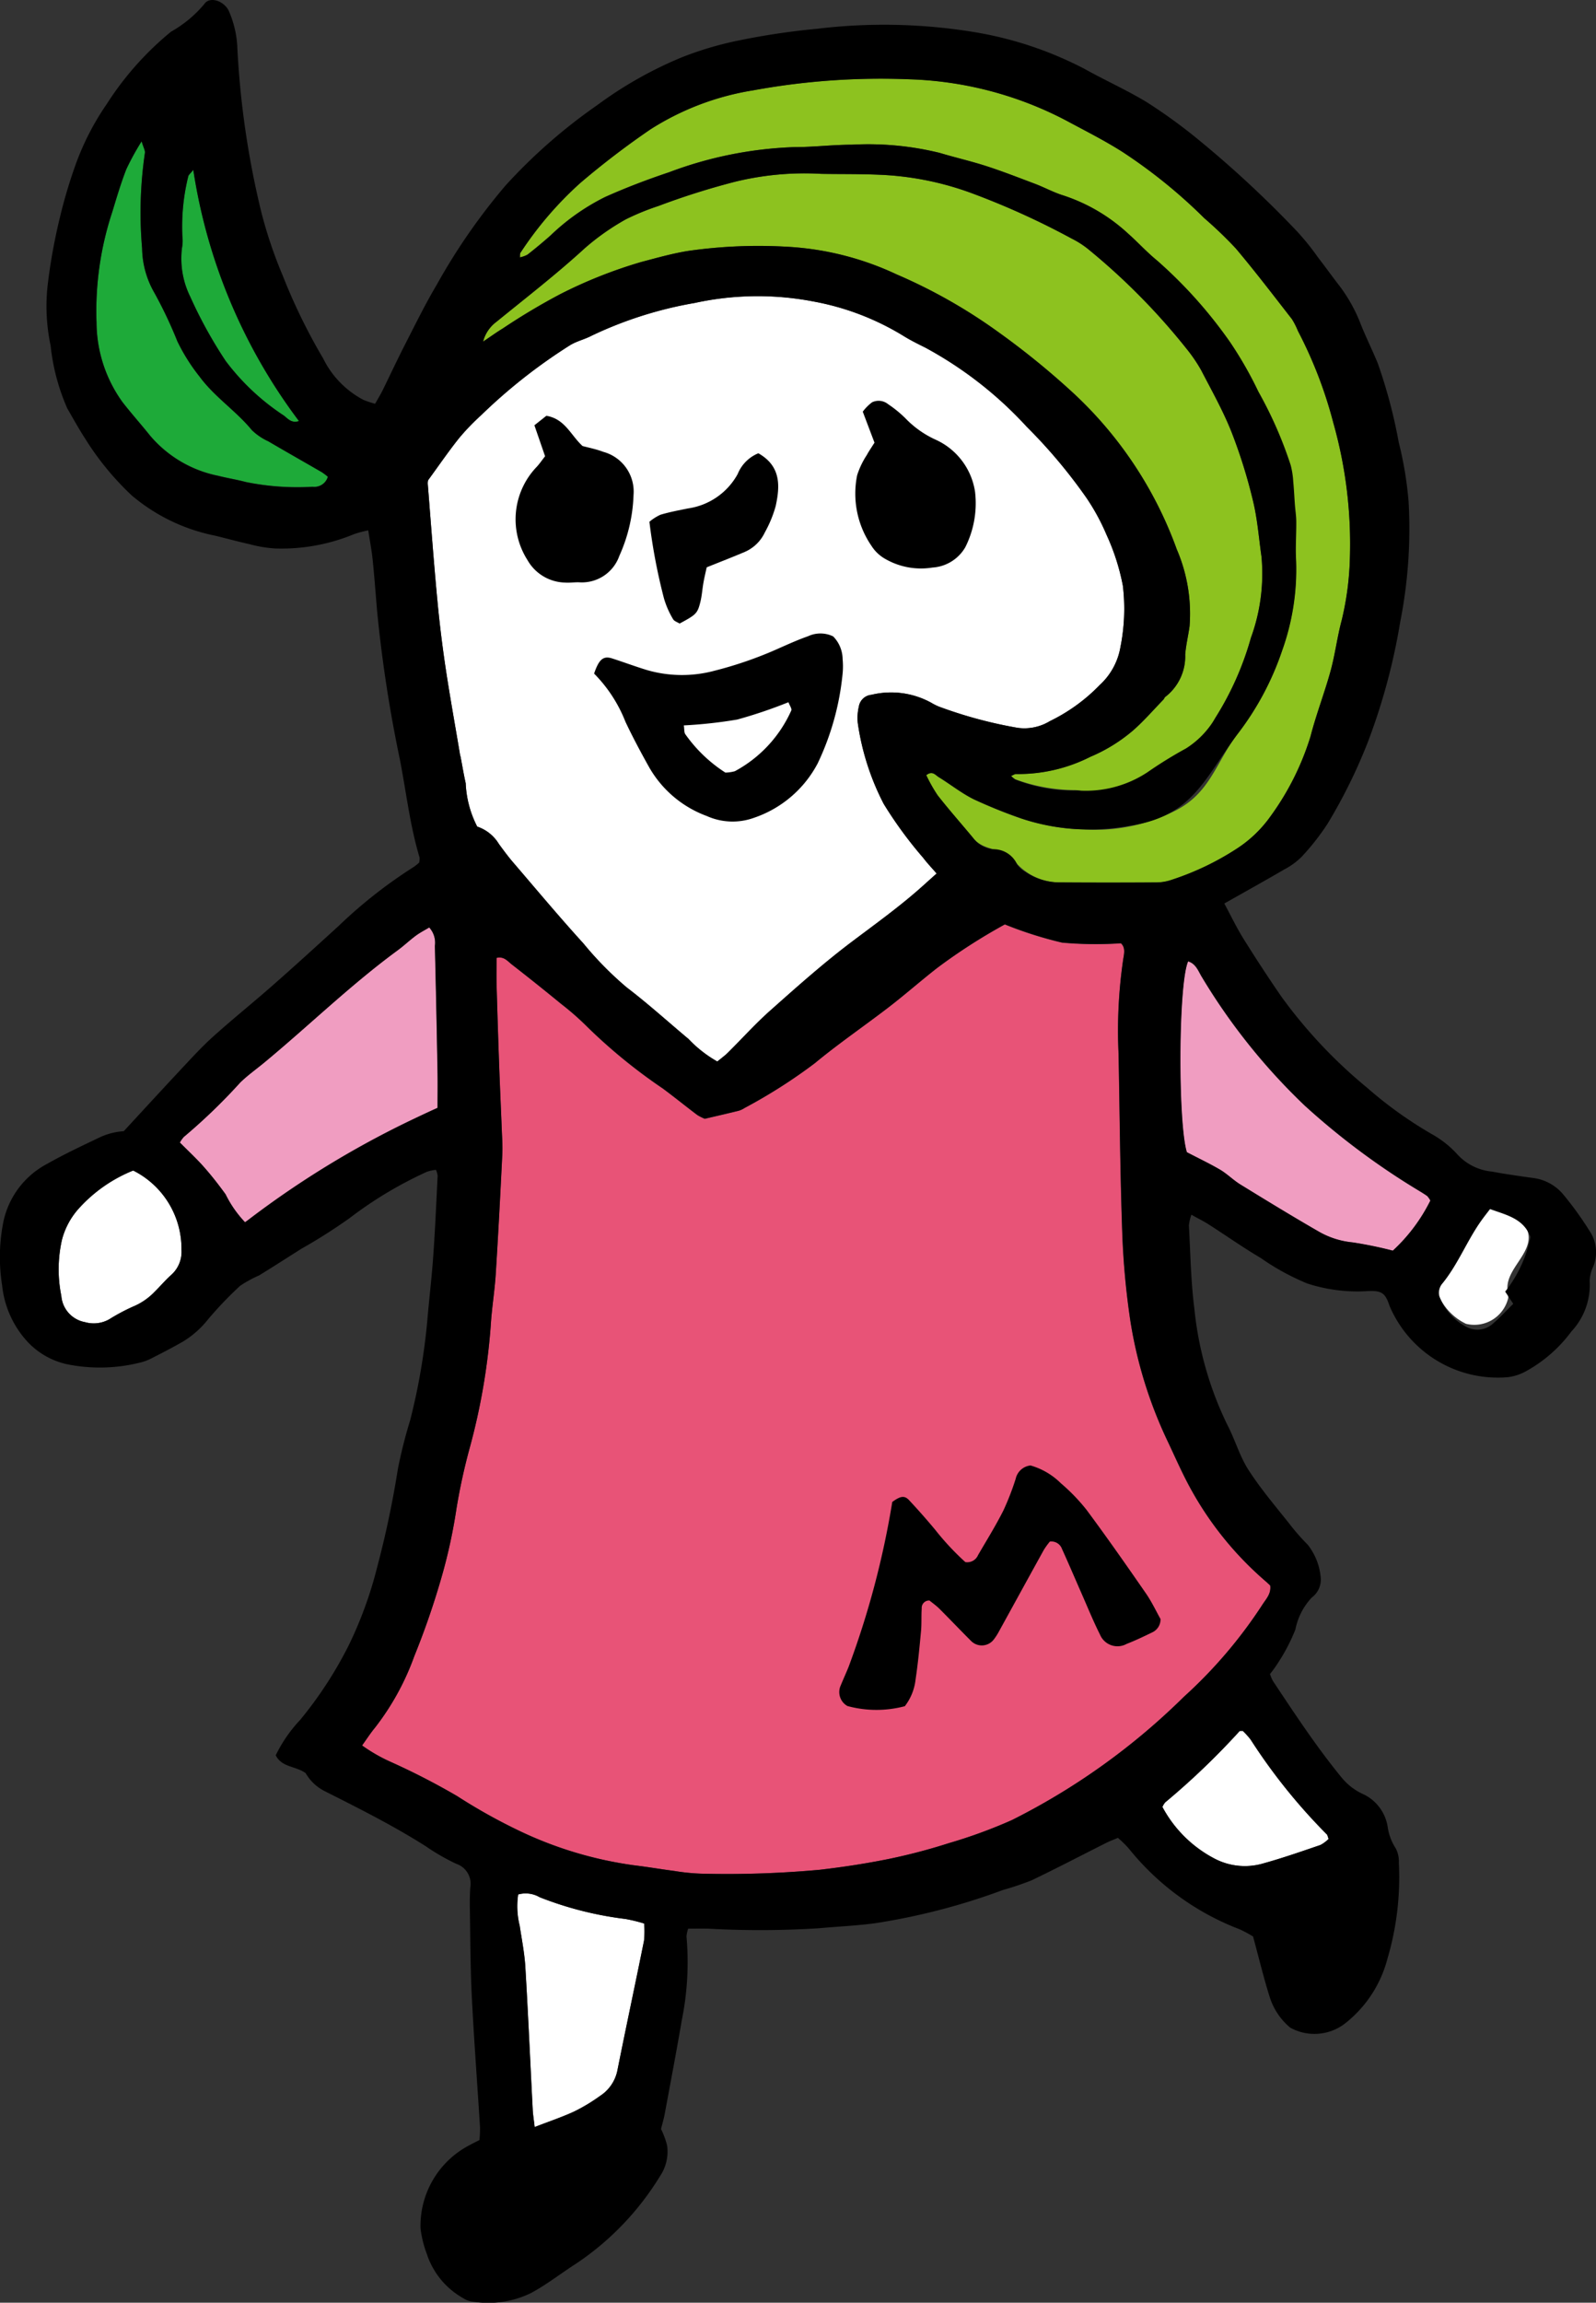 <svg id="グループ_749" data-name="グループ 749" xmlns="http://www.w3.org/2000/svg" xmlns:xlink="http://www.w3.org/1999/xlink" width="81.983" height="118.204" viewBox="0 0 81.983 118.204">
  <rect x="0" y="0" width="81.983" height="118.204" fill="#333333" stroke="none"/>
  <defs>
    <clipPath id="clip-path">
      <rect id="長方形_797" data-name="長方形 797" width="81.983" height="118.204" transform="translate(0 0)" fill="none"/>
    </clipPath>
  </defs>
  <g id="グループ_748" data-name="グループ 748" clip-path="url(#clip-path)">
    <path id="パス_4147" data-name="パス 4147" d="M26.712,13.223c.007-.085-.018-.193.025-.252A18.231,18.231,0,0,1,29.8,9.4a42.072,42.072,0,0,1,3.616-2.764,13.875,13.875,0,0,1,5.268-2,36.3,36.3,0,0,1,8.055-.567,18.53,18.53,0,0,1,8,2.1C55.719,6.7,56.72,7.2,57.664,7.8a26.828,26.828,0,0,1,4.2,3.4,20.932,20.932,0,0,1,1.615,1.548c1,1.182,1.936,2.413,2.886,3.633a3.774,3.774,0,0,1,.31.608A22.259,22.259,0,0,1,68.489,21.7a22.837,22.837,0,0,1,.851,6.978,15.111,15.111,0,0,1-.418,3.15c-.231.856-.336,1.745-.57,2.6-.311,1.132-.74,2.231-1.032,3.366a13.893,13.893,0,0,1-2.071,4.125,6.351,6.351,0,0,1-1.724,1.65,14.116,14.116,0,0,1-3.319,1.59,2.441,2.441,0,0,1-.84.145q-2.456.015-4.91-.005a3.02,3.02,0,0,1-2.387-1.156c-.628-.675-1.5-.416-2.094-1.131s-1.233-1.437-1.816-2.181a7.558,7.558,0,0,1-.586-1.036c.316-.252.477,0,.643.1.608.374,1.173.828,1.809,1.141a25.905,25.905,0,0,0,2.456.989,10.949,10.949,0,0,0,3.205.553,9.115,9.115,0,0,0,4.726-.984c1.751-.913,2.032-2.415,3.14-3.9a14.751,14.751,0,0,0,2.3-4.3,12.37,12.37,0,0,0,.717-4.565c-.2-3.211-.356-5.787-1.939-8.72a19.428,19.428,0,0,0-1.446-2.531,23.4,23.4,0,0,0-3.766-4.211c-.529-.435-.993-.948-1.507-1.4A9.028,9.028,0,0,0,54.6,10.029c-.49-.153-.948-.405-1.43-.588-.828-.316-1.656-.637-2.5-.911-.79-.256-1.6-.438-2.4-.68a15.411,15.411,0,0,0-4.522-.422c-.974,0-1.949.125-2.923.123a20.135,20.135,0,0,0-6.465,1.292c-1.112.374-2.214.791-3.284,1.27a11.261,11.261,0,0,0-2.8,1.972q-.578.511-1.188.988a2.064,2.064,0,0,1-.382.15" fill="#8dc21f"/>
    <path id="パス_4148" data-name="パス 4148" d="M24.813,17.537a1.841,1.841,0,0,1,.679-1.012c1.532-1.246,3.094-2.452,4.553-3.789a12.311,12.311,0,0,1,2.107-1.48,12.493,12.493,0,0,1,1.665-.681,38.208,38.208,0,0,1,3.93-1.242,14.991,14.991,0,0,1,4.436-.408c1.118.018,2.241,0,3.356.064a15.487,15.487,0,0,1,4.272.89,39.826,39.826,0,0,1,5.24,2.369,4.706,4.706,0,0,1,.932.613,33.7,33.7,0,0,1,5.052,5.149,7.927,7.927,0,0,1,.668,1c.54,1.043,1.122,2.074,1.554,3.162a26.943,26.943,0,0,1,1.106,3.523c.231.944.3,1.927.441,2.894a9.616,9.616,0,0,1-.545,4.153,15.517,15.517,0,0,1-1.808,4.078c-.361.551-.445,1.3-.837,1.816a10.884,10.884,0,0,1-2.145,1.7,3.319,3.319,0,0,1-1.189.652c-.971.227-2.055-.332-3.023-.428a9.17,9.17,0,0,1-3.107-.555,1.253,1.253,0,0,1-.211-.176c.113-.044.186-.1.256-.1a8.2,8.2,0,0,0,3.816-.883A8.426,8.426,0,0,0,58.2,37.5c.558-.489,1.047-1.056,1.566-1.589.038-.041.051-.112.1-.142A2.626,2.626,0,0,0,60.881,33.6c.038-.485.155-.963.223-1.447a8.333,8.333,0,0,0-.656-3.954A20.394,20.394,0,0,0,55.2,20.239a40.1,40.1,0,0,0-3.925-3.195,27.466,27.466,0,0,0-5.225-2.959,15.171,15.171,0,0,0-5.638-1.418,25.456,25.456,0,0,0-5.061.215c-.818.132-1.621.36-2.423.572A24.075,24.075,0,0,0,28.778,15.1a33.059,33.059,0,0,0-2.951,1.758c-.308.189-.6.4-1.014.676" fill="#8dc21f"/>
    <path id="パス_4149" data-name="パス 4149" d="M16.841,24.472a.723.723,0,0,1-.782.512,13.334,13.334,0,0,1-3.423-.242c-.47-.126-.953-.2-1.425-.321A6.178,6.178,0,0,1,7.72,22.37c-.464-.58-.96-1.134-1.417-1.719a7.032,7.032,0,0,1-1.343-4.1,16.167,16.167,0,0,1,.807-5.673c.227-.737.444-1.479.724-2.2a13.315,13.315,0,0,1,.785-1.429c.095.328.192.479.167.605A21.122,21.122,0,0,0,7.3,12.752a4.677,4.677,0,0,0,.632,2.283,22.222,22.222,0,0,1,1.177,2.484,9.605,9.605,0,0,0,1.136,1.806c.771,1.051,1.873,1.761,2.694,2.757a3.022,3.022,0,0,0,.842.572c.913.535,1.834,1.056,2.75,1.586a3.436,3.436,0,0,1,.308.232" fill="#1eaa39"/>
    <path id="パス_4150" data-name="パス 4150" d="M9.929,8.72a28.555,28.555,0,0,0,5.428,12.894c-.389.134-.592-.145-.776-.281a11.9,11.9,0,0,1-2.986-2.8,22.966,22.966,0,0,1-1.822-3.3,4.419,4.419,0,0,1-.424-2.508,1.977,1.977,0,0,0,.019-.6,10.782,10.782,0,0,1,.3-3.059c.012-.088.121-.164.263-.346" fill="#1eaa39"/>
    <path id="パス_4151" data-name="パス 4151" d="M18.6,89.6c.256-.355.437-.642.653-.9a13.287,13.287,0,0,0,2.023-3.672,40.41,40.41,0,0,0,1.356-3.9,27.441,27.441,0,0,0,.814-3.685,30.561,30.561,0,0,1,.7-3.189,33.013,33.013,0,0,0,1.059-6.18c.05-.887.2-1.769.257-2.656.131-2.062.236-4.125.339-6.188.02-.4-.011-.8-.026-1.2-.045-1.147-.1-2.294-.14-3.442q-.072-2.021-.129-4.043c-.012-.455,0-.911,0-1.37.377-.093.566.166.776.331q1.287,1,2.548,2.038a14.237,14.237,0,0,1,1.354,1.191,27.866,27.866,0,0,0,3.857,3.143c.6.443,1.178.913,1.773,1.362a2.316,2.316,0,0,0,.389.195c.582-.137,1.162-.269,1.739-.412a1.194,1.194,0,0,0,.311-.147,27.113,27.113,0,0,0,3.6-2.294c1.232-1.022,2.56-1.926,3.829-2.9.838-.647,1.634-1.349,2.47-2a29.353,29.353,0,0,1,3.462-2.225,20.089,20.089,0,0,0,2.942.935,19.332,19.332,0,0,0,3.021.034c.23.209.171.51.123.782a25.221,25.221,0,0,0-.244,4.9c.058,3.071.081,6.144.19,9.214a39.923,39.923,0,0,0,.424,4.54,22.444,22.444,0,0,0,1.947,6.21c.389.828.757,1.671,1.205,2.467A17.151,17.151,0,0,0,65,81.161c.086.073.167.152.246.225.06.438-.23.711-.421,1.017a24.079,24.079,0,0,1-4.01,4.695,34.686,34.686,0,0,1-8.839,6.333,25.745,25.745,0,0,1-3.227,1.18,29.658,29.658,0,0,1-3.072.809c-1.176.239-2.368.421-3.561.56a52.682,52.682,0,0,1-6.1.2,10.679,10.679,0,0,1-1.365-.137c-.682-.089-1.361-.205-2.044-.288a19.9,19.9,0,0,1-6.06-1.836,28.6,28.6,0,0,1-3.063-1.721,36.349,36.349,0,0,0-3.442-1.768A8.418,8.418,0,0,1,18.6,89.6" fill="#e85377"/>
    <path id="パス_4152" data-name="パス 4152" d="M48.11,44.84l-.687.617c-1.173,1.057-2.455,1.972-3.714,2.921-1.437,1.084-2.784,2.29-4.133,3.486-.768.681-1.458,1.451-2.189,2.174-.162.16-.349.293-.54.453a6.326,6.326,0,0,1-1.484-1.16c-1.054-.881-2.072-1.807-3.165-2.638a17.394,17.394,0,0,1-2.228-2.265c-1.236-1.355-2.413-2.765-3.608-4.157-.26-.3-.5-.628-.735-.95a2.064,2.064,0,0,0-1.114-.891,5.385,5.385,0,0,1-.592-2.229c-.1-.446-.174-.9-.261-1.348,0-.028-.019-.055-.025-.083-.25-1.5-.521-2.989-.746-4.489q-.261-1.743-.426-3.5c-.183-1.971-.33-3.945-.488-5.918a.712.712,0,0,1,.015-.215c.573-.784,1.057-1.491,1.59-2.159a11.516,11.516,0,0,1,1.132-1.175,27.857,27.857,0,0,1,4.577-3.6c.337-.206.744-.3,1.1-.483a20.262,20.262,0,0,1,5.3-1.682,15.158,15.158,0,0,1,6.078-.079A13.483,13.483,0,0,1,46.4,17.24c.365.227.752.417,1.137.609A19.914,19.914,0,0,1,52.735,21.9a26.96,26.96,0,0,1,3.084,3.672,10.931,10.931,0,0,1,1.021,1.882,11.262,11.262,0,0,1,.839,2.613,10.04,10.04,0,0,1-.128,3.168,3.426,3.426,0,0,1-1.058,1.926,9.055,9.055,0,0,1-2.562,1.856,2.524,2.524,0,0,1-1.654.345,22.574,22.574,0,0,1-4.055-1.093,2.831,2.831,0,0,1-.385-.194,4.289,4.289,0,0,0-3.076-.408.717.717,0,0,0-.644.606,2.5,2.5,0,0,0-.054.846A12.972,12.972,0,0,0,45.4,41.27a20.953,20.953,0,0,0,2.026,2.766c.2.266.435.51.689.8" fill="#fff"/>
    <path id="パス_4153" data-name="パス 4153" d="M9.235,58.644a1.447,1.447,0,0,1,.2-.282,29.343,29.343,0,0,0,2.9-2.8c.389-.376.837-.693,1.256-1.039,2.289-1.9,4.421-3.981,6.825-5.742.322-.235.613-.514.934-.752.22-.163.468-.288.692-.424a1.163,1.163,0,0,1,.293.949c.055,2.179.1,4.359.138,6.538.011.6,0,1.194,0,1.776-3.538,1.588-6.044,3.887-9.892,5.871a5.744,5.744,0,0,1-1-1.434c-.352-.485-.723-.96-1.119-1.41-.376-.425-.8-.812-1.235-1.255" fill="#f09dc1"/>
    <path id="パス_4154" data-name="パス 4154" d="M73.473,61.627a8.839,8.839,0,0,1-1.933,2.579,21.076,21.076,0,0,0-2.069-.425,4.314,4.314,0,0,1-1.709-.538c-1.365-.785-2.71-1.607-4.052-2.432-.365-.224-.673-.54-1.04-.759-.534-.317-1.1-.584-1.711-.9-.461-1.469-.445-8.665.065-9.8.407.119.527.508.708.8a31.464,31.464,0,0,0,5.3,6.617,37.334,37.334,0,0,0,5.923,4.4c.121.075.244.15.359.234a1.272,1.272,0,0,1,.159.231" fill="#f09dc1"/>
    <path id="パス_4155" data-name="パス 4155" d="M27.466,109.183c-.048-.4-.092-.651-.1-.9-.126-2.435-.233-4.872-.378-7.307-.043-.712-.184-1.42-.291-2.128a4.071,4.071,0,0,1-.077-1.6,1.422,1.422,0,0,1,1.107.142,17.941,17.941,0,0,0,4.4,1.115,7.881,7.881,0,0,1,.965.235,4.739,4.739,0,0,1-.008.881c-.447,2.22-.923,4.434-1.366,6.654a2.039,2.039,0,0,1-.892,1.314,9.029,9.029,0,0,1-1.324.794c-.615.287-1.262.5-2.033.8" fill="#fff"/>
    <path id="パス_4156" data-name="パス 4156" d="M6.84,60.087a4.488,4.488,0,0,1,2.482,4.067,1.589,1.589,0,0,1-.536,1.3c-.3.267-.556.576-.842.856a3.273,3.273,0,0,1-1.123.767,10.184,10.184,0,0,0-1.209.645,1.612,1.612,0,0,1-1.245.148A1.487,1.487,0,0,1,3.15,66.524a6.856,6.856,0,0,1,.031-2.877,3.842,3.842,0,0,1,.887-1.634A7.555,7.555,0,0,1,6.84,60.087" fill="#fff"/>
    <path id="パス_4157" data-name="パス 4157" d="M59.711,92.758a.914.914,0,0,1,.141-.233,38.332,38.332,0,0,0,3.824-3.661c.014-.015.055-.006.16-.013a3.787,3.787,0,0,1,.408.451,29.537,29.537,0,0,0,3.914,4.862c.037.035.043.1.092.231a1.666,1.666,0,0,1-.423.315c-.973.332-1.947.672-2.938.946a3.355,3.355,0,0,1-2.485-.242,6.383,6.383,0,0,1-2.693-2.656" fill="#fff"/>
    <path id="パス_4158" data-name="パス 4158" d="M78.5,63.3c.223,1.027-1.119,1.822-1.067,2.857.008.156.047.31.042.466a1.787,1.787,0,0,1-2.168,1.332,2.906,2.906,0,0,1-1.467-1.6.724.724,0,0,1,.119-.627c.845-1.02,1.306-2.275,2.08-3.335.115-.157.236-.31.4-.525.305-.394,1.89.946,2.011,1.27a1.173,1.173,0,0,1,.049.164" fill="#fff"/>
    <path id="パス_4159" data-name="パス 4159" d="M26.7,13.209l.013.015Z" fill="#fff"/>
    <path id="パス_4160" data-name="パス 4160" d="M21.531,44.28a1,1,0,0,0,.023-.257c-.5-1.656-.686-3.372-1.018-5.06a70.111,70.111,0,0,1-1.17-7.652c-.072-.858-.135-1.717-.223-2.573-.049-.478-.141-.952-.227-1.512a5.4,5.4,0,0,0-.726.192,9.759,9.759,0,0,1-4.036.738,6.545,6.545,0,0,1-1.349-.225c-.588-.13-1.169-.29-1.753-.433a9.507,9.507,0,0,1-4.286-2.067,14.534,14.534,0,0,1-2.393-2.917c-.324-.5-.617-1.03-.917-1.55A10.753,10.753,0,0,1,2.6,17.742a9.762,9.762,0,0,1-.144-3.173,29.324,29.324,0,0,1,.615-3.382,25.76,25.76,0,0,1,.836-2.8A13.546,13.546,0,0,1,5.484,5.34a15.782,15.782,0,0,1,3.3-3.712A6.2,6.2,0,0,0,10.49.214c.276-.434,1.084-.166,1.3.433a5.208,5.208,0,0,1,.395,1.664,45.169,45.169,0,0,0,1.24,8.587,23.127,23.127,0,0,0,1.1,3.253A29.774,29.774,0,0,0,16.6,18.4a4.79,4.79,0,0,0,2.069,2.127,5.21,5.21,0,0,0,.6.2c.141-.25.273-.464.384-.689.393-.8.766-1.6,1.171-2.389.523-1.021,1.029-2.053,1.614-3.039a31.456,31.456,0,0,1,3.526-5.082A27.856,27.856,0,0,1,30.674,5.4,20.418,20.418,0,0,1,35,2.952a17.264,17.264,0,0,1,2.791-.842,37.234,37.234,0,0,1,4.168-.631,28.674,28.674,0,0,1,8.149.179,18.873,18.873,0,0,1,5.6,1.877c1.047.585,2.147,1.077,3.174,1.694a27.775,27.775,0,0,1,2.372,1.692,55.231,55.231,0,0,1,5.366,4.95A12.94,12.94,0,0,1,67.7,13.209c.334.431.653.873.983,1.306a8.081,8.081,0,0,1,1.166,2c.278.721.628,1.413.922,2.129A26.41,26.41,0,0,1,71.849,22.7a18.814,18.814,0,0,1,.507,3.05,24.676,24.676,0,0,1-.428,6.166,31.972,31.972,0,0,1-1.649,6.136,27.3,27.3,0,0,1-2.085,4.233,12.352,12.352,0,0,1-1.324,1.689,3.648,3.648,0,0,1-.9.657c-1.009.589-2.031,1.156-3.08,1.749.338.625.631,1.242.991,1.818.637,1.018,1.293,2.027,1.978,3.013a25.167,25.167,0,0,0,4.352,4.613,20.939,20.939,0,0,0,3.349,2.4A5.174,5.174,0,0,1,74.9,59.3a2.76,2.76,0,0,0,1.732.84c.7.13,1.416.232,2.126.33a2.406,2.406,0,0,1,1.55.854,16.993,16.993,0,0,1,1.441,2.021,1.956,1.956,0,0,1,.094,1.67,1.856,1.856,0,0,0-.186.734,3.493,3.493,0,0,1-.939,2.6,7.206,7.206,0,0,1-2.311,2.029,2.6,2.6,0,0,1-.961.318,6.042,6.042,0,0,1-6.072-3.671c-.22-.68-.428-.788-1.165-.747a8.306,8.306,0,0,1-3.052-.391,12.306,12.306,0,0,1-2.406-1.318c-.912-.536-1.779-1.15-2.671-1.721-.26-.166-.539-.3-.881-.493a2.319,2.319,0,0,0-.128.551c.08,1.433.1,2.874.283,4.293a17.606,17.606,0,0,0,1.686,5.931c.4.761.633,1.614,1.093,2.328.634.982,1.4,1.877,2.13,2.8a11.009,11.009,0,0,0,.909,1.033,3.151,3.151,0,0,1,.666,1.65,1.145,1.145,0,0,1-.458,1.068,3.341,3.341,0,0,0-.84,1.642,9.418,9.418,0,0,1-.91,1.737,5.6,5.6,0,0,1-.393.544,2.116,2.116,0,0,0,.147.353c1.124,1.689,2.24,3.386,3.528,4.957a3.07,3.07,0,0,0,1.135.868,2.233,2.233,0,0,1,1.234,1.663,2.717,2.717,0,0,0,.416,1.11,1.449,1.449,0,0,1,.159.737,14.728,14.728,0,0,1-.588,4.934,6.207,6.207,0,0,1-2.18,3.319,2.57,2.57,0,0,1-2.814.211,3.36,3.36,0,0,1-1.071-1.633c-.3-.957-.533-1.931-.836-3.045a6.314,6.314,0,0,0-.69-.37,13.467,13.467,0,0,1-5.7-4.154,5.57,5.57,0,0,0-.553-.54c-.229.1-.415.165-.589.253-1.28.643-2.549,1.308-3.841,1.926a14.572,14.572,0,0,1-1.461.493,33.447,33.447,0,0,1-6.567,1.709c-.966.131-1.944.171-2.916.261a48.115,48.115,0,0,1-5.671.02c-.338-.009-.675,0-1.029,0a1.554,1.554,0,0,0-.086.4,14.986,14.986,0,0,1-.239,4.285c-.276,1.612-.582,3.218-.88,4.826-.047.252-.122.5-.19.775a4.062,4.062,0,0,1,.316.862,2.256,2.256,0,0,1-.368,1.557,14.473,14.473,0,0,1-4.311,4.491c-.772.494-1.5,1.068-2.3,1.5a5,5,0,0,1-3.013.448,1.073,1.073,0,0,1-.481-.173,4.046,4.046,0,0,1-1.871-2.267,5.631,5.631,0,0,1-.326-1.321,4.666,4.666,0,0,1,2.534-4.278c.149-.083.3-.156.494-.253a6.072,6.072,0,0,0,.028-.672c-.139-2.233-.31-4.465-.422-6.7-.076-1.519-.074-3.041-.1-4.562-.006-.345,0-.69.023-1.034a1.079,1.079,0,0,0-.724-1.214,11,11,0,0,1-1.562-.9c-1.671-1.06-3.438-1.945-5.2-2.833a2.339,2.339,0,0,1-.973-.923c-.529-.374-1.218-.285-1.535-.913a7.233,7.233,0,0,1,1.256-1.818A20.524,20.524,0,0,0,17.9,84.486a20.575,20.575,0,0,0,1.472-4.03,50.051,50.051,0,0,0,1.066-5.05,24.87,24.87,0,0,1,.631-2.5,32.535,32.535,0,0,0,.885-5.168c.093-1.087.225-2.17.3-3.258.1-1.375.157-2.752.227-4.128a1.154,1.154,0,0,0-.086-.3,2,2,0,0,0-.467.1,20.5,20.5,0,0,0-3.972,2.379A28.161,28.161,0,0,1,15.486,64.1c-.727.458-1.448.925-2.181,1.373a6.067,6.067,0,0,0-.971.532,19.144,19.144,0,0,0-1.653,1.729A4.843,4.843,0,0,1,9.4,68.866c-.521.3-1.054.575-1.589.846a2.594,2.594,0,0,1-.642.24,8.482,8.482,0,0,1-3.757.072,3.935,3.935,0,0,1-1.985-1.133,5.037,5.037,0,0,1-1.317-2.9,9.26,9.26,0,0,1,.04-3.151,4.38,4.38,0,0,1,2.253-3.086c.87-.494,1.779-.921,2.683-1.353a3.439,3.439,0,0,1,1.27-.333c.97-1.05,1.935-2.1,2.913-3.147.549-.585,1.091-1.181,1.686-1.716,1.022-.919,2.1-1.781,3.127-2.688,1.118-.984,2.218-1.987,3.319-2.991A24.537,24.537,0,0,1,21.257,44.5a2.614,2.614,0,0,0,.274-.22M26.7,13.209a1.316,1.316,0,0,0,.4-.135q.609-.476,1.188-.989a11.257,11.257,0,0,1,2.8-1.971c1.07-.479,2.172-.9,3.284-1.27a20.136,20.136,0,0,1,6.465-1.293c.975,0,1.949-.123,2.924-.122a15.374,15.374,0,0,1,4.521.422c.8.241,1.608.423,2.4.68.843.273,1.671.6,2.5.91.482.184.94.436,1.43.588a9.042,9.042,0,0,1,3.311,1.936c.514.455.978.968,1.507,1.4a23.447,23.447,0,0,1,3.767,4.211,19.729,19.729,0,0,1,1.446,2.531,20.74,20.74,0,0,1,1.657,3.771,4.3,4.3,0,0,1,.131.841c.039.4.056.794.085,1.19.022.286.068.57.071.855.005.688-.048,1.379-.006,2.063a12.37,12.37,0,0,1-.717,4.565,14.724,14.724,0,0,1-2.3,4.3c-1.7,2.275-2.3,4.224-5.557,4.7a11.465,11.465,0,0,1-2.31.183,11.021,11.021,0,0,1-3.206-.553,25.912,25.912,0,0,1-2.456-.99c-.636-.313-1.2-.767-1.809-1.141-.166-.1-.327-.352-.643-.1a7.788,7.788,0,0,0,.586,1.036c.583.744,1.212,1.453,1.816,2.181a1.469,1.469,0,0,0,1.01.586,1.328,1.328,0,0,1,1.248.766,1.159,1.159,0,0,0,.436.4,3.1,3.1,0,0,0,1.787.536q2.455.017,4.91,0a2.464,2.464,0,0,0,.84-.144,14.147,14.147,0,0,0,3.32-1.591,6.364,6.364,0,0,0,1.724-1.65A13.908,13.908,0,0,0,67.32,37.8c.292-1.136.722-2.235,1.032-3.366.234-.855.339-1.744.57-2.6a15.129,15.129,0,0,0,.418-3.151,22.84,22.84,0,0,0-.85-6.978,22.233,22.233,0,0,0-1.817-4.713,3.821,3.821,0,0,0-.309-.609c-.951-1.22-1.89-2.451-2.887-3.633A20.94,20.94,0,0,0,61.862,11.2a26.828,26.828,0,0,0-4.2-3.4C56.72,7.2,55.719,6.7,54.737,6.172a18.544,18.544,0,0,0-8-2.1,36.306,36.306,0,0,0-8.056.568,13.862,13.862,0,0,0-5.267,2A42.34,42.34,0,0,0,29.8,9.4a18.26,18.26,0,0,0-3.063,3.572c-.043.059-.018.167-.038.238M18.6,89.6a8.386,8.386,0,0,0,1.441.831,36.332,36.332,0,0,1,3.441,1.768,28.692,28.692,0,0,0,3.063,1.721,19.9,19.9,0,0,0,6.06,1.836c.683.082,1.362.2,2.044.288a10.679,10.679,0,0,0,1.365.137,52.459,52.459,0,0,0,6.1-.2c1.193-.138,2.385-.32,3.562-.559a30.153,30.153,0,0,0,3.071-.809A25.607,25.607,0,0,0,51.98,93.43,34.66,34.66,0,0,0,60.818,87.1a24.079,24.079,0,0,0,4.01-4.695c.192-.306.481-.579.422-1.017-.08-.073-.161-.152-.247-.226a17.109,17.109,0,0,1-3.775-4.633c-.449-.8-.816-1.639-1.206-2.467a22.511,22.511,0,0,1-1.947-6.21,40.147,40.147,0,0,1-.423-4.541c-.109-3.069-.133-6.142-.191-9.213a25.221,25.221,0,0,1,.245-4.9c.048-.272.107-.573-.124-.782a19.455,19.455,0,0,1-3.021-.034,20.078,20.078,0,0,1-2.941-.935,29.363,29.363,0,0,0-3.463,2.225c-.836.65-1.631,1.352-2.47,2-1.269.979-2.6,1.883-3.828,2.9a27.291,27.291,0,0,1-3.6,2.294,1.179,1.179,0,0,1-.311.147c-.577.143-1.156.275-1.739.412a2.394,2.394,0,0,1-.389-.195c-.6-.449-1.174-.919-1.773-1.362a27.93,27.93,0,0,1-3.856-3.143,14.25,14.25,0,0,0-1.355-1.191Q27.57,50.5,26.285,49.5c-.211-.165-.4-.424-.776-.331,0,.459-.011.915,0,1.37q.056,2.022.128,4.043c.042,1.148.095,2.3.14,3.442.015.4.047.8.027,1.2-.1,2.063-.209,4.126-.339,6.188-.057.887-.207,1.768-.258,2.656a33.093,33.093,0,0,1-1.058,6.18,30.824,30.824,0,0,0-.7,3.189,27.441,27.441,0,0,1-.814,3.685,40.41,40.41,0,0,1-1.356,3.9,13.287,13.287,0,0,1-2.023,3.672c-.215.259-.4.546-.653.9M48.11,44.84c-.254-.294-.486-.538-.689-.805a21.133,21.133,0,0,1-2.027-2.765,13.028,13.028,0,0,1-1.331-4.151,2.519,2.519,0,0,1,.053-.846.719.719,0,0,1,.645-.606,4.281,4.281,0,0,1,3.077.408,2.938,2.938,0,0,0,.384.194,22.657,22.657,0,0,0,4.055,1.093,2.524,2.524,0,0,0,1.654-.345,9.089,9.089,0,0,0,2.562-1.856,3.414,3.414,0,0,0,1.058-1.927,10.04,10.04,0,0,0,.128-3.168,11.338,11.338,0,0,0-.838-2.613,11.08,11.08,0,0,0-1.022-1.882A26.94,26.94,0,0,0,52.735,21.9a19.888,19.888,0,0,0-5.192-4.051c-.385-.192-.773-.382-1.137-.609a13.5,13.5,0,0,0-4.64-1.766,15.152,15.152,0,0,0-6.077.079,20.269,20.269,0,0,0-5.3,1.682c-.352.187-.758.277-1.1.483a27.989,27.989,0,0,0-4.577,3.6,11.73,11.73,0,0,0-1.131,1.176c-.534.668-1.018,1.375-1.59,2.159a.73.73,0,0,0-.016.215c.159,1.973.3,3.947.489,5.917q.164,1.755.425,3.5c.225,1.5.5,2.994.748,4.49.005.028.018.055.024.083.086.449.159.9.261,1.348a5.346,5.346,0,0,0,.592,2.228,2.06,2.06,0,0,1,1.113.892c.238.322.475.646.736.95,1.195,1.392,2.371,2.8,3.607,4.157A17.4,17.4,0,0,0,32.2,50.693c1.092.831,2.112,1.757,3.166,2.638a6.362,6.362,0,0,0,1.482,1.16c.192-.16.379-.293.541-.453.731-.724,1.421-1.493,2.19-2.174,1.348-1.2,2.7-2.4,4.133-3.486,1.258-.95,2.54-1.864,3.713-2.921.207-.187.414-.373.687-.617m-23.3-27.3c.412-.276.7-.487,1.013-.675A32.99,32.99,0,0,1,28.779,15.1a24.065,24.065,0,0,1,4.152-1.649c.8-.211,1.606-.44,2.423-.571a25.394,25.394,0,0,1,5.062-.215,15.138,15.138,0,0,1,5.638,1.418,27.312,27.312,0,0,1,5.223,2.959A40.083,40.083,0,0,1,55.2,20.24,20.379,20.379,0,0,1,60.448,28.2a8.351,8.351,0,0,1,.656,3.955c-.068.483-.184.961-.223,1.446a2.629,2.629,0,0,1-1.022,2.172c-.044.03-.058.1-.1.141-.518.534-1.007,1.1-1.565,1.589a8.366,8.366,0,0,1-2.186,1.348,8.191,8.191,0,0,1-3.816.883c-.069,0-.143.052-.255.1a1.17,1.17,0,0,0,.211.176,7.941,7.941,0,0,0,3.2.566,5.741,5.741,0,0,0,3.6-.938,21.665,21.665,0,0,1,1.974-1.219,4.552,4.552,0,0,0,1.526-1.6,15.517,15.517,0,0,0,1.808-4.078,9.6,9.6,0,0,0,.545-4.153c-.138-.966-.209-1.95-.441-2.893a26.843,26.843,0,0,0-1.1-3.523c-.433-1.088-1.014-2.119-1.555-3.163a7.828,7.828,0,0,0-.669-1,33.684,33.684,0,0,0-5.05-5.149,4.687,4.687,0,0,0-.932-.612,39.962,39.962,0,0,0-5.241-2.37,15.523,15.523,0,0,0-4.272-.89c-1.115-.068-2.237-.046-3.356-.064a14.985,14.985,0,0,0-4.435.408,38.208,38.208,0,0,0-3.93,1.242,12.7,12.7,0,0,0-1.666.681,12.35,12.35,0,0,0-2.107,1.48c-1.458,1.337-3.021,2.543-4.552,3.79a1.833,1.833,0,0,0-.679,1.011M9.235,58.643c.439.443.859.83,1.234,1.256.4.449.768.924,1.12,1.409a5.726,5.726,0,0,0,1,1.435,47.961,47.961,0,0,1,9.893-5.871c0-.582.009-1.179,0-1.776q-.06-3.27-.137-6.539a1.166,1.166,0,0,0-.293-.948c-.224.135-.472.261-.692.424-.321.237-.612.516-.934.752-2.4,1.76-4.536,3.844-6.826,5.741-.418.347-.866.663-1.255,1.04a29.443,29.443,0,0,1-2.9,2.795,1.481,1.481,0,0,0-.2.282m64.238,2.984a1.272,1.272,0,0,0-.159-.231c-.115-.084-.238-.158-.359-.234a37.342,37.342,0,0,1-5.924-4.4,31.47,31.47,0,0,1-5.3-6.617c-.18-.295-.3-.685-.707-.8-.51,1.138-.526,8.334-.066,9.8.613.321,1.178.588,1.712.9.367.219.675.535,1.04.759,1.342.825,2.687,1.647,4.052,2.432a4.309,4.309,0,0,0,1.709.538,21.076,21.076,0,0,1,2.069.425,8.839,8.839,0,0,0,1.933-2.579M16.841,24.472a3.436,3.436,0,0,0-.308-.232c-.916-.53-1.837-1.052-2.75-1.586a3.022,3.022,0,0,1-.842-.572c-.821-1-1.923-1.707-2.694-2.757a9.605,9.605,0,0,1-1.136-1.806,22.222,22.222,0,0,0-1.177-2.484A4.692,4.692,0,0,1,7.3,12.752a21.178,21.178,0,0,1,.142-4.891c.025-.127-.072-.277-.167-.605a13.315,13.315,0,0,0-.785,1.429c-.28.717-.5,1.459-.724,2.2a16.188,16.188,0,0,0-.808,5.673,7.04,7.04,0,0,0,1.344,4.1c.457.585.953,1.139,1.417,1.719a6.178,6.178,0,0,0,3.491,2.051c.472.119.955.195,1.425.32a13.245,13.245,0,0,0,3.423.242.722.722,0,0,0,.782-.511m10.625,84.711c.77-.3,1.418-.515,2.033-.8a9.178,9.178,0,0,0,1.324-.8,2.036,2.036,0,0,0,.892-1.314c.443-2.22.919-4.434,1.366-6.653a4.756,4.756,0,0,0,.007-.882,7.825,7.825,0,0,0-.964-.235,17.939,17.939,0,0,1-4.4-1.114,1.424,1.424,0,0,0-1.108-.143,4.1,4.1,0,0,0,.078,1.6c.107.708.248,1.415.291,2.128.145,2.434.252,4.871.378,7.307.013.25.057.5.1.9M6.841,60.087a7.539,7.539,0,0,0-2.772,1.926,3.833,3.833,0,0,0-.887,1.633,6.844,6.844,0,0,0-.031,2.878,1.486,1.486,0,0,0,1.216,1.345,1.615,1.615,0,0,0,1.246-.148,10.26,10.26,0,0,1,1.209-.646,3.257,3.257,0,0,0,1.122-.766c.286-.281.545-.589.842-.856a1.583,1.583,0,0,0,.536-1.3,4.487,4.487,0,0,0-2.481-4.067m52.87,32.671A6.391,6.391,0,0,0,62.4,95.415a3.359,3.359,0,0,0,2.485.241c.991-.274,1.964-.614,2.938-.946a1.664,1.664,0,0,0,.422-.314c-.048-.128-.054-.2-.091-.232A29.572,29.572,0,0,1,64.244,89.3a3.727,3.727,0,0,0-.409-.452c-.1.007-.146,0-.159.013a38.343,38.343,0,0,1-3.825,3.661.962.962,0,0,0-.14.233M9.929,8.719c-.142.183-.251.258-.262.347a10.736,10.736,0,0,0-.3,3.058,1.976,1.976,0,0,1-.019.6,4.426,4.426,0,0,0,.424,2.508,22.912,22.912,0,0,0,1.822,3.3,11.9,11.9,0,0,0,2.986,2.8c.185.137.388.415.776.281A28.551,28.551,0,0,1,9.929,8.719M78.617,63.495c-.361-.952-1.24-1.123-2.076-1.43-.165.215-.286.368-.4.525-.775,1.06-1.235,2.315-2.081,3.335a.73.73,0,0,0-.119.627,2.91,2.91,0,0,0,1.467,1.6,1.182,1.182,0,0,0,1.286-.211c.365-.313.691-.67,1.038-1.012l-.414-.627a6.609,6.609,0,0,0,1.3-2.809"/>
    <path id="パス_4161" data-name="パス 4161" d="M46.491,87.58a5.667,5.667,0,0,1-2.962-.006.821.821,0,0,1-.339-1.065c.129-.316.272-.626.4-.943A44.731,44.731,0,0,0,45.834,77.1c.408-.3.621-.346.856-.1q.7.747,1.354,1.534a13.639,13.639,0,0,0,1.542,1.652.6.6,0,0,0,.654-.358c.441-.759.907-1.506,1.3-2.286a13.643,13.643,0,0,0,.634-1.632.878.878,0,0,1,.761-.684,3.623,3.623,0,0,1,1.561.916,9.662,9.662,0,0,1,1.319,1.365c1.047,1.41,2.054,2.849,3.053,4.293.3.436.529.924.745,1.309a.731.731,0,0,1-.41.678c-.438.213-.879.424-1.331.6a.972.972,0,0,1-1.364-.471c-.351-.7-.643-1.42-.957-2.133-.333-.758-.657-1.52-1-2.274a.579.579,0,0,0-.622-.376,3.913,3.913,0,0,0-.31.428c-.779,1.407-1.55,2.817-2.327,4.226a2.921,2.921,0,0,1-.239.367.775.775,0,0,1-1.159.093c-.551-.55-1.088-1.115-1.639-1.665-.169-.168-.367-.305-.508-.422a.377.377,0,0,0-.4.407c-.027.389,0,.782-.037,1.169-.076.825-.155,1.651-.278,2.469a2.74,2.74,0,0,1-.545,1.369"/>
    <path id="パス_4162" data-name="パス 4162" d="M30.517,34.579c.253-.748.481-.923.927-.78.6.193,1.2.418,1.8.6a6.452,6.452,0,0,0,3.468.029,20.073,20.073,0,0,0,3.309-1.153c.49-.217.981-.438,1.486-.615a1.5,1.5,0,0,1,1.291.008,1.694,1.694,0,0,1,.486,1.17,3.967,3.967,0,0,1,0,.731A13.767,13.767,0,0,1,42,39.192a5.8,5.8,0,0,1-3.266,2.787,3.235,3.235,0,0,1-2.429-.091,5.652,5.652,0,0,1-2.958-2.5c-.428-.766-.844-1.541-1.218-2.333a7.3,7.3,0,0,0-1.612-2.478m4.609,2.657c.032.2.009.37.084.465a7.413,7.413,0,0,0,2.05,1.96,2,2,0,0,0,.487-.07,6.582,6.582,0,0,0,2.9-3.12c.035-.093-.08-.243-.146-.422a24.372,24.372,0,0,1-2.633.89,23.82,23.82,0,0,1-2.741.3"/>
    <path id="パス_4163" data-name="パス 4163" d="M44.924,22.732l-.606-1.6a2.421,2.421,0,0,1,.478-.481.774.774,0,0,1,.829.1,5.909,5.909,0,0,1,.9.737,5.029,5.029,0,0,0,1.534,1.081,3.507,3.507,0,0,1,2.028,2.683,5.029,5.029,0,0,1-.5,2.836A2.1,2.1,0,0,1,47.9,29.134a3.678,3.678,0,0,1-2.4-.428,2.013,2.013,0,0,1-.736-.688,4.742,4.742,0,0,1-.734-3.625,4.24,4.24,0,0,1,.5-1.041c.089-.17.2-.327.385-.62"/>
    <path id="パス_4164" data-name="パス 4164" d="M28,23.421l-.549-1.59.614-.487c.956.157,1.249.991,1.858,1.551.324.087.707.162,1.068.3a2.114,2.114,0,0,1,1.552,2.219,8.207,8.207,0,0,1-.728,3.118,2.039,2.039,0,0,1-2.063,1.36c-.243-.009-.49.032-.732.013a2.279,2.279,0,0,1-1.926-1.157A3.888,3.888,0,0,1,27.536,24c.166-.17.3-.372.464-.58"/>
    <path id="パス_4165" data-name="パス 4165" d="M38.952,23.266c1.177.666,1.117,1.687.892,2.718a6.15,6.15,0,0,1-.556,1.346,2.028,2.028,0,0,1-1.027,1c-.623.265-1.255.509-1.959.792-.05.233-.118.508-.167.787-.06.334-.079.677-.161,1-.147.588-.221.646-1.064,1.1-.109-.07-.28-.12-.338-.229a4.535,4.535,0,0,1-.466-1.064,29.837,29.837,0,0,1-.747-3.932,2.432,2.432,0,0,1,.568-.361c.464-.139.944-.229,1.42-.325a3.469,3.469,0,0,0,2.546-1.764,1.936,1.936,0,0,1,1.059-1.065"/>
  </g>
</svg>
